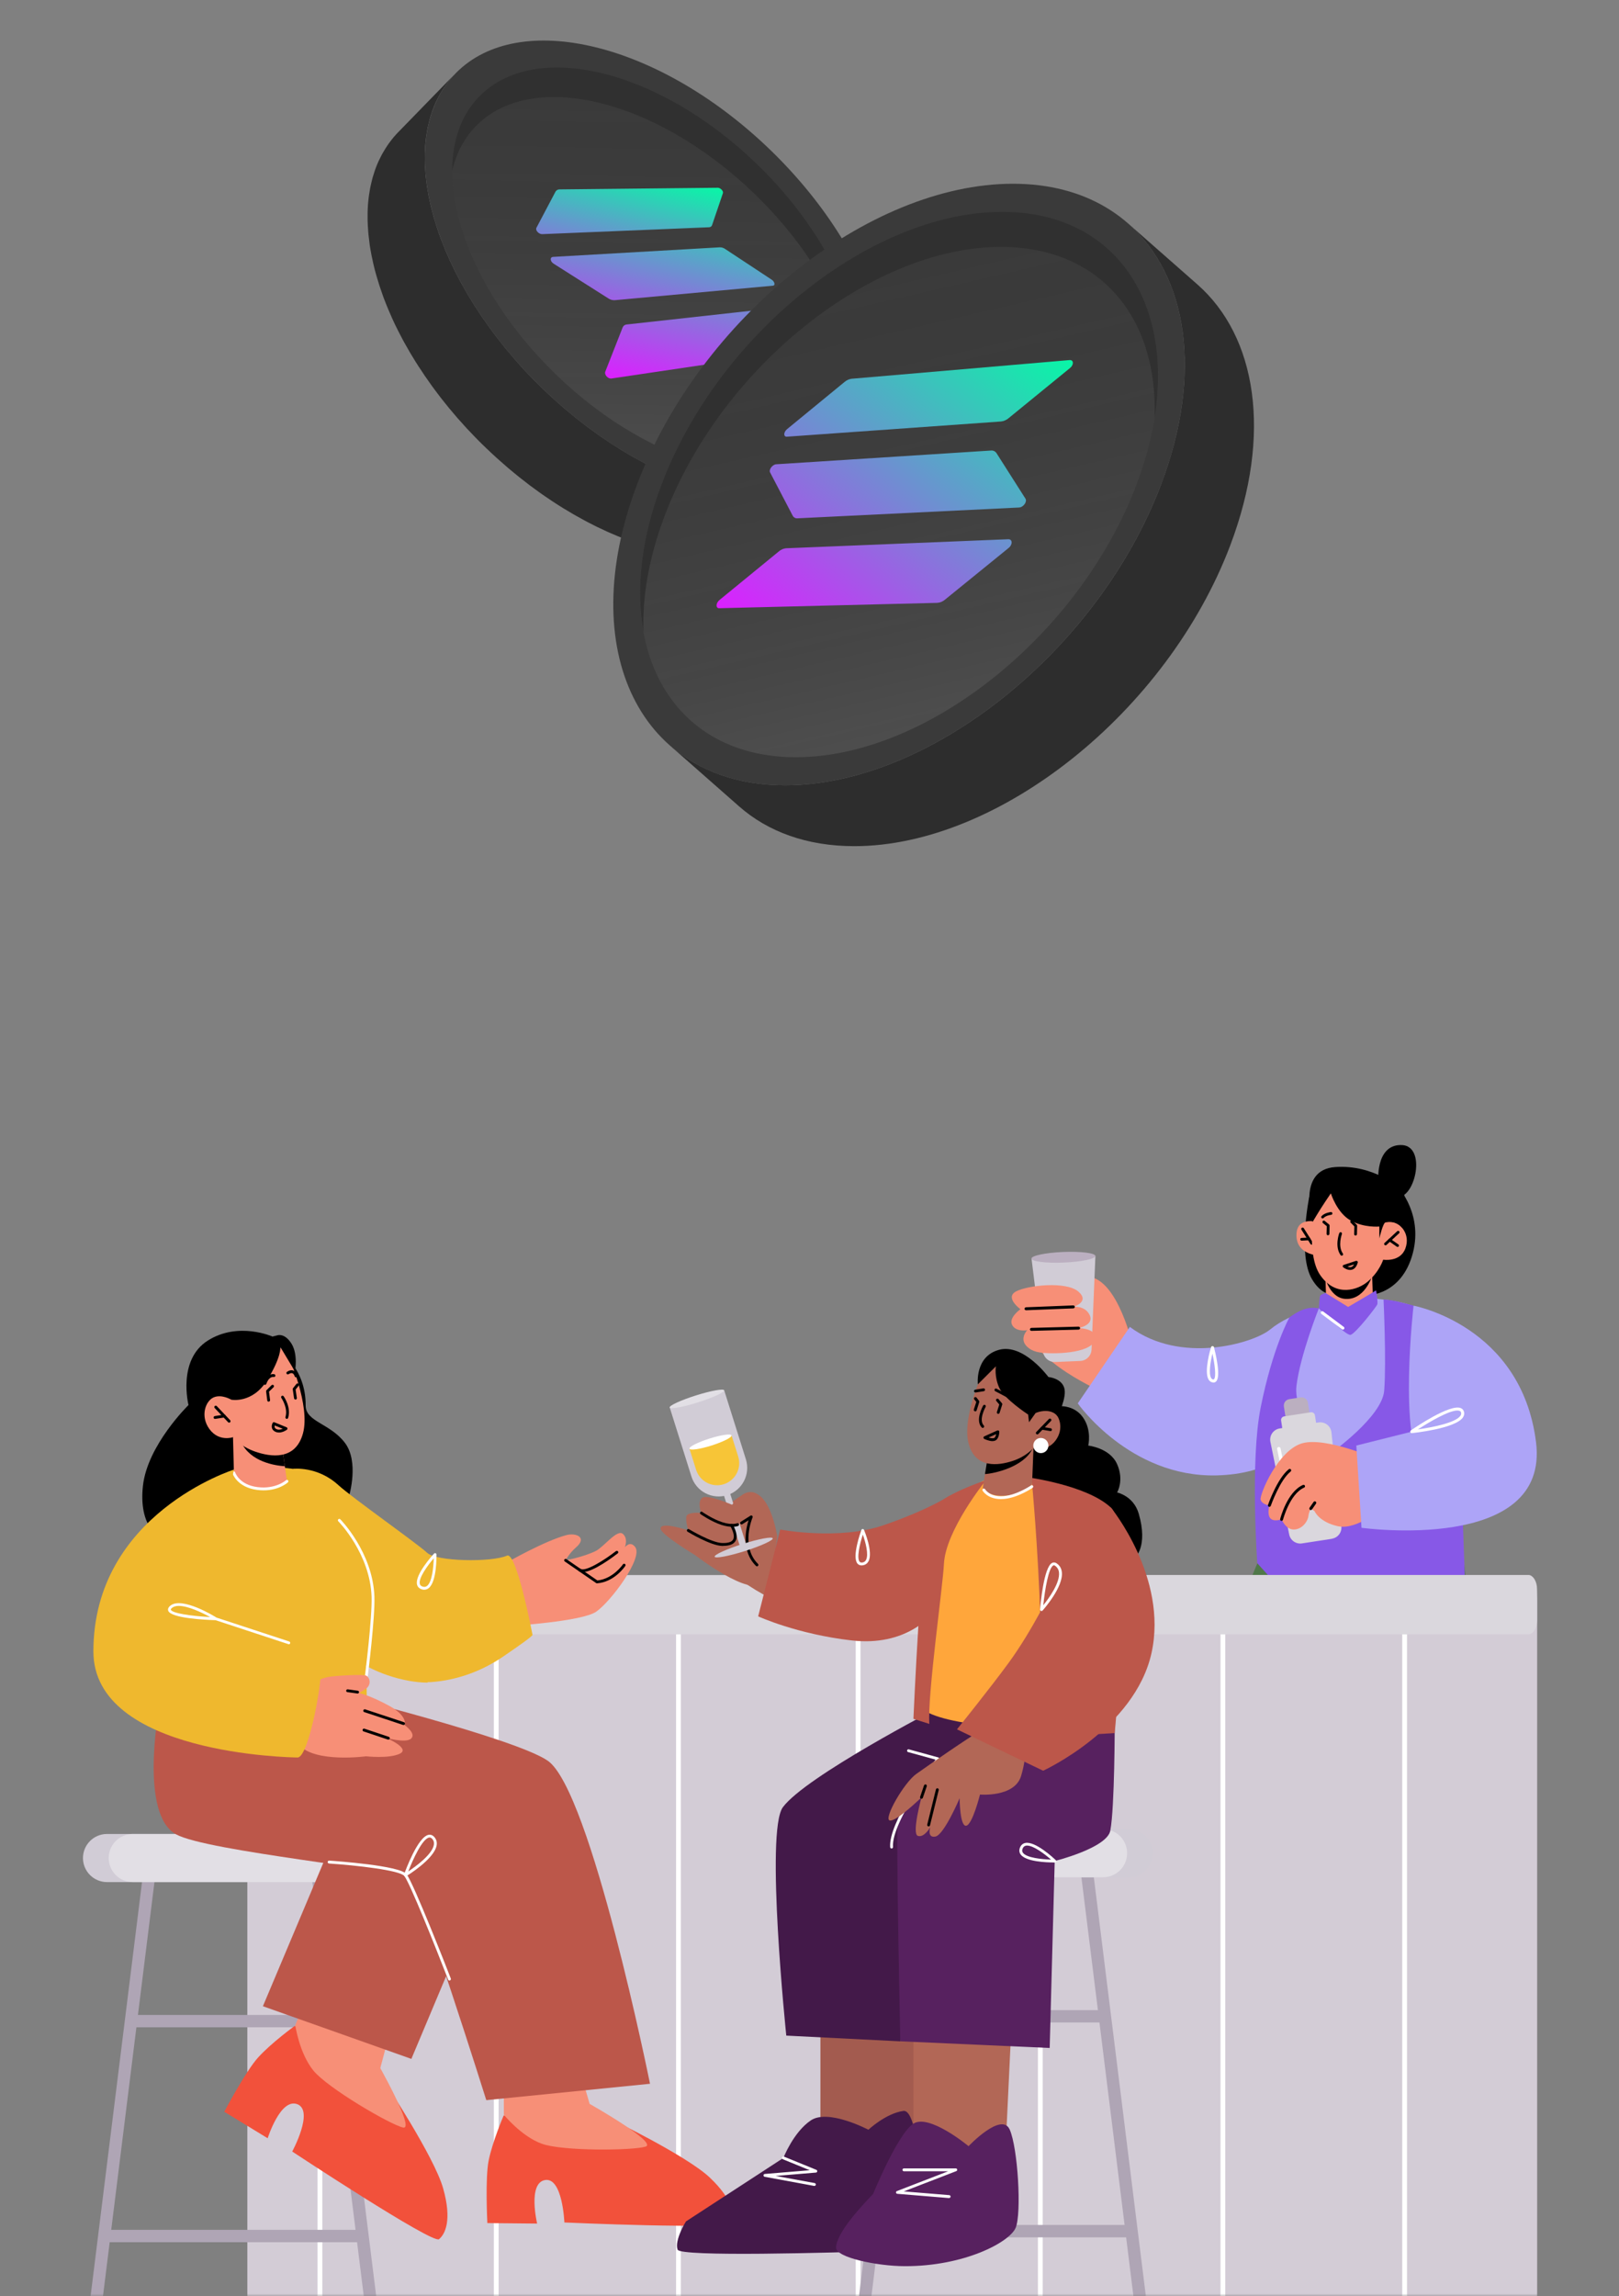 <svg fill="none" height="448" viewBox="0 0 316 448" width="316" xmlns="http://www.w3.org/2000/svg" xmlns:xlink="http://www.w3.org/1999/xlink"><rect x="0" y="0" width="316" height="448" fill="#808080" stroke="none"/><linearGradient id="a"><stop offset="0" stop-color="#fff" stop-opacity=".1"/><stop offset=".96" stop-color="#3a3a3a" stop-opacity="0"/></linearGradient><linearGradient id="b" gradientUnits="userSpaceOnUse" x1="127.461" x2="128.823" xlink:href="#a" y1="91.564" y2="13.519"/><linearGradient id="c"><stop offset="0" stop-color="#00ffa3"/><stop offset="1" stop-color="#dc1fff"/></linearGradient><linearGradient id="d" gradientUnits="userSpaceOnUse" x1="143.333" x2="133.689" xlink:href="#c" y1="37.311" y2="77.392"/><linearGradient id="e" gradientUnits="userSpaceOnUse" x1="125.162" x2="117.618" xlink:href="#c" y1="31.731" y2="63.086"/><linearGradient id="f" gradientUnits="userSpaceOnUse" x1="133.886" x2="125.021" xlink:href="#c" y1="34.13" y2="70.978"/><linearGradient id="g" gradientUnits="userSpaceOnUse" x1="186.376" x2="164.582" xlink:href="#a" y1="141.73" y2="47.334"/><linearGradient id="h" gradientUnits="userSpaceOnUse" x1="207.903" x2="154.703" xlink:href="#c" y1="61.269" y2="130.008"/><linearGradient id="i" gradientUnits="userSpaceOnUse" x1="197.384" x2="143.664" xlink:href="#c" y1="56.908" y2="126.318"/><linearGradient id="j" gradientUnits="userSpaceOnUse" x1="202.527" x2="149.593" xlink:href="#c" y1="59.533" y2="127.924"/><clipPath id="k"><path d="m28.5 0h259.5v173h-259.5z"/></clipPath><mask id="l" height="225" maskUnits="userSpaceOnUse" width="316" x="0" y="223"><path d="m0 223h316v225h-316z" fill="#fff"/></mask><g mask="url(#l)"><path d="m255.53 233.57s-2.268 11.201.522 15.96c2.791 4.76 6.29 2.581 6.29 2.581l-4.423-19.86-2.389 1.32zm17.358-1.936s5.17 5.49 2.679 13.53c-2.492 8.042-9.426 7.621-9.426 7.621l-.532-18.159z" fill="#000"/><path d="m204.882 252.084s1.502-3.404 7.447-3.002c5.935.402 8.857 13.83 8.857 13.83l-6.561 8.415s-16.332-7.312-13.299-13.94c3.033-6.63 3.565-5.313 3.565-5.313z" fill="#f78f77"/><path d="m247.578 300.2s-9.948 19.974-18.058 55.983c-7.401 32.848-8.988 60.011-8.988 60.011h31.992s3.556-26.78 4.508-37.383c.952-10.594 4.106-24.779 4.106-24.779s4.396 61.124 5.441 62.162c1.046 1.038 31.675.225 31.349-1.178-.327-1.402-11.293-103.024-12.123-109.7-2.548-20.544-38.227-5.116-38.227-5.116z" fill="#507849"/><path d="m261.138 354.332c-.073-.001-.144-.029-.197-.08-.054-.05-.087-.118-.092-.192-.009-.131-1.008-13.296-1.297-19.14-.243-4.993-.29-7.771-.299-8.481l-10.2-4.713c-.036-.016-.068-.038-.094-.067-.027-.028-.048-.062-.061-.099s-.019-.076-.017-.115c.003-.039.014-.077.032-.112.015-.036.038-.068.067-.094.028-.027.062-.048.099-.061.036-.013.075-.018.114-.016.039.003.077.013.112.031l10.368 4.788c.051.024.094.063.124.111s.045.104.044.16c0 .028.009 2.814.299 8.649.289 5.835 1.288 18.991 1.297 19.122.009.159-.112.309-.271.318h-.018z" fill="#f7b369"/><path d="m258.74 252.28-1.325 3.002-9.501 22.703-1.782 25.377s4.694 5.237 19.412 5.93c14.717.691 19.719-5.369 19.719-5.369s-3.182-41.965-6.803-47.36c-1.605-2.394-8.418-3.01-8.418-3.01l-11.293-1.263z" fill="#ada4f7"/><path d="m220.532 258.881-10.172 14.924s10.144 14.465 27.101 14.054c20.486-.505 22.305-18.43 22.305-18.43l-1.698-14.223s-5.628.496-10.201 4.218c-3.247 2.636-17.386 6.872-27.335-.533z" fill="#ada4f7"/><path d="m236.827 269.737c-.201-.01-.396-.073-.565-.183s-.305-.263-.396-.443c-.877-1.57.364-5.807.513-6.284.037-.12.159-.196.289-.205.131 0 .243.093.28.224.243.935 1.419 5.676.42 6.676-.068.072-.151.13-.242.169-.092.038-.19.058-.29.056zm-.187-5.62c-.373 1.553-.756 3.825-.261 4.713.093.17.205.262.355.3.13.037.177 0 .214-.038.467-.467.15-2.908-.298-4.984zm10.191 23.171c-.186-.01-.307-.15-.289-.318l.448-6.283c.009-.16.131-.28.317-.27.159.008.28.15.271.317l-.448 6.283c-.003.074-.036.143-.09.194-.053.051-.125.078-.199.077z" fill="#fff"/><path d="m245.404 305.044s-1.419-20 .644-30.37c2.342-11.763 5.618-17.626 5.618-17.626s1.68-1.318 3.21-1.71c1.428-.366 2.539-.067 2.539-.067s-3.64 9.1-4.368 15.111c-.737 6.012 6.794 13.072 6.794 13.072s9.939-7.04 10.331-12.137c.439-5.704-.13-17.794-.13-17.794s1.166.056 2.781.43c1.614.374 3.08.776 3.08.776s-2.987 25.733 1.894 32.25 7.475 3.16 7.475 3.16l.7 19.188-33.802 3.18-6.738-7.48z" fill="#8758e7"/><path d="m285.469 322.157c-.061 0-.12-.019-.168-.056-5.516-3.993-7.775-10.96-7.793-11.034-.023-.075-.015-.157.022-.227.036-.07.099-.123.174-.147.075-.022.157-.014.226.022.07.037.123.099.147.174.019.066 2.221 6.854 7.578 10.735.041.03.073.07.094.116s.03.096.026.147c-.004.05-.021.099-.049.141s-.066.076-.111.099c-.043.021-.09.032-.137.03z" fill="#ffa63b"/><path d="m251.638 272.984 2.222-.343c.245-.037.495-.001.719.104.224.104.412.273.541.484.085.14.142.297.167.459l.389 2.532-4.694.725-.39-2.532c-.025-.162-.018-.328.021-.488s.109-.31.206-.443.219-.245.36-.331c.14-.085.296-.142.459-.167z" fill="#bbafc0"/><path d="m259.962 300.23-5.842.897c-.559.085-1.13-.049-1.593-.372-.464-.324-.786-.814-.899-1.368l-3.667-18.074c-.06-.292-.059-.593.001-.885s.179-.568.349-.813.388-.453.641-.611c.252-.158.535-.263.829-.309l7.578-1.169c.294-.045.594-.029.882.045.288.075.558.207.794.389.235.181.431.409.576.669s.236.546.267.842l1.932 18.336c.06.561-.099 1.124-.443 1.572-.344.447-.847.745-1.405.831z" fill="#dad7dd"/><path d="m250.632 276.346 5.212-.805c.186-.028.375.019.527.13s.253.278.282.464l.503 3.272-6.604 1.02-.503-3.272c-.029-.186.017-.376.129-.528.111-.151.278-.253.464-.282z" fill="#dad7dd"/><path d="m251.47 292.113c-.078-.001-.154-.028-.214-.077-.061-.049-.104-.117-.122-.193l-1.857-9.118c-.017-.088 0-.179.049-.254s.125-.128.212-.148c.088-.018.179 0 .254.049s.128.126.147.213l1.857 9.117c.018.088.001.18-.048.255-.048.075-.125.128-.213.147h-.065z" fill="#fff"/><path d="m269.062 284.791s-10.145-4.507-14.867-3.207-8.409 10.052-8.138 11.024c.28.973 1.698 1.094 1.698 1.094s-.466 1.683.159 2.487c.625.805 2.221.244 2.221.244s.859 2.103 2.52 1.982c1.671-.122 2.66-1.767 2.735-2.674.046-.599.438-1.412.438-1.412l.737.486s.859 2.141 4.592 2.964 8.987-3.75 8.987-3.75l-1.101-9.247z" fill="#f78f77"/><path d="m247.765 293.993s-.065 0-.093-.02c-.036-.011-.069-.03-.097-.055-.029-.024-.052-.055-.068-.089-.017-.034-.027-.071-.029-.108-.003-.038.003-.076.016-.112.075-.215 1.829-5.199 4.06-6.956.044-.036.098-.057.154-.062.057-.005.113.007.163.035.049.028.089.07.115.12.025.051.035.108.027.164-.009.075-.046.143-.104.191-2.1 1.655-3.855 6.64-3.873 6.686-.018.058-.054.108-.103.144-.049.035-.108.053-.168.052zm2.38 2.73h-.075c-.073-.019-.135-.066-.174-.131-.038-.064-.049-.142-.031-.215.056-.215 1.381-5.32 4.451-6.657.14-.066.318 0 .374.15.016.034.025.071.026.109s-.006.075-.02.11-.035.067-.062.093c-.027.027-.059.048-.094.061-2.799 1.216-4.106 6.218-4.125 6.265-.016.062-.053.116-.103.155-.051.039-.113.06-.177.06z" fill="#000"/><path d="m210.836 265.53-4.881.205c-.577.024-1.142-.17-1.582-.545-.44-.374-.721-.901-.789-1.475l-2.249-18.158 12.468-.514-.756 18.28c-.024.577-.263 1.124-.671 1.532-.408.409-.954.65-1.531.675z" fill="#d1ccd6"/><path d="m213.794 245.043c.028.57-2.753 1.15-6.187 1.29-3.435.14-6.253-.206-6.281-.776s2.753-1.15 6.187-1.29c3.435-.14 6.253.205 6.281.776z" fill="#bbafc0"/><path d="m200.831 263.052c.607.448 1.335.701 2.081.813 2.52.393 9.781.243 10.733-2.28.914-2.423-3.127-2.47-3.127-2.47s3.257-.617 2.082-2.702c-.98-1.74-3.108-1.44-3.108-1.44s3.332-.963.97-2.992c-2.361-2.03-9.827-1.235-12.132-.028s.84 3.478.84 3.478-2.315 1.627-1.643 3.03c.719 1.477 2.959 1.075 2.959 1.075s-1.848 1.898.336 3.506z" fill="#f78f77"/><path d="m201.316 259.657c-.075 0-.147-.029-.201-.081s-.086-.124-.088-.199c0-.16.121-.29.28-.3l9.202-.243c.159 0 .289.122.299.281 0 .077-.029.15-.081.205-.052.056-.123.09-.199.095l-9.202.242zm-1.054-4.02c-.074-.001-.146-.031-.199-.083-.054-.052-.086-.122-.09-.197 0-.16.121-.29.28-.3l9.23-.365c.177 0 .289.122.298.28 0 .16-.121.29-.28.3l-9.23.365z" fill="#000"/><path d="m275.884 254.74s21.054 3.861 23.919 26.61c2.753 21.825-34.064 16.73-34.064 16.73l-1.008-16.047 13.757-3.45-2.595-23.844z" fill="#ada4f7"/><path d="m255.847 294.628c-.053-.001-.105-.016-.15-.044s-.082-.067-.106-.114-.036-.099-.034-.152.018-.104.047-.148l.784-1.131c.044-.062.111-.104.185-.118.075-.014.152.001.216.043.062.044.104.111.118.186s-.001.152-.043.216l-.784 1.131c-.026.038-.061.069-.101.09-.041.022-.086.033-.132.032z" fill="#000"/><path d="m275.548 279.62c-.061-.001-.12-.02-.17-.055s-.088-.084-.11-.141c-.023-.062-.025-.13-.005-.193s.062-.117.117-.153c.775-.533 7.615-5.199 9.725-4.357.345.14.569.402.653.776.084.383 0 .748-.252 1.094-1.54 2.141-9.585 2.983-9.93 3.02h-.028zm8.903-4.422c-1.67 0-5.459 2.225-7.708 3.684 2.725-.374 7.307-1.272 8.287-2.628.149-.205.196-.411.149-.626-.011-.08-.044-.155-.095-.218s-.118-.11-.194-.137c-.138-.048-.283-.07-.429-.066z" fill="#fff"/><path d="m258.385 238.73s-5.077-1.954-5.329 1.936c-.289 4.516 5.077 4.358 5.077 4.358z" fill="#f78f77"/><path d="m256.024 242.846c-.046-.001-.091-.012-.131-.033s-.075-.052-.102-.089l-1.773-2.805c-.036-.061-.047-.134-.032-.203.016-.07.057-.131.116-.171.045-.03.098-.046.151-.044.054.001.107.018.15.05.029.021.054.047.072.078l1.773 2.805c.036.062.047.135.031.204-.015.069-.056.13-.115.17-.045.027-.097.04-.149.038z" fill="#000"/><path d="m254.055 242.06c-.068-.001-.134-.027-.184-.073-.05-.047-.081-.111-.087-.179 0-.15.103-.28.252-.28l1.428-.076c.168 0 .28.103.28.253s-.102.28-.252.28l-1.428.075h-.018z" fill="#000"/><path d="m267.792 248.118.234 6.677s-1.988 1.168-4.517 1.3c-3.416.186-4.648-1.805-4.648-1.805l-.196-6.172h9.137z" fill="#f78f77"/><path d="m267.793 248.998s-1.484 4.843-5.395 4.404c-3.145-.356-4.013-4.975-4.013-4.975z" fill="#000"/><path d="m256.631 234.925s-1.848 9.716 1.064 13.877c3.117 4.47 7.475 2.74 9.202 1.3 2.333-1.936 3.079-4.33 3.079-4.33s3.323.543 4.331-2.197c1.054-2.87-1.083-5.087-2.744-5.162-1.652-.074-1.839.234-1.839.234l.374-3.039s-10.444-10.81-13.477-.682z" fill="#f78f77"/><g fill="#000"><path d="m270.424 242.967c-.036.001-.073-.006-.107-.02-.034-.015-.064-.036-.089-.064-.024-.026-.042-.057-.054-.09-.012-.034-.018-.07-.016-.105.002-.036.011-.071.026-.103s.037-.061.063-.085l2.464-2.282c.027-.024.057-.042.091-.054.033-.012.069-.018.104-.016.036.002.071.011.103.026.032.016.061.038.084.064.037.04.06.089.068.142s0 .107-.023.155c-.015.032-.036.061-.063.085l-2.464 2.282c-.051.046-.117.073-.187.075z"/><path d="m272.795 243.285c-.056-.001-.111-.017-.159-.047l-1.54-1.075c-.058-.041-.098-.103-.111-.173-.009-.052-.002-.105.02-.154.021-.048.057-.089.101-.118.045-.028.097-.043.15-.042s.105.018.148.047l1.54 1.076c.058.042.098.104.11.174s-.004.142-.045.2c-.026.035-.06.064-.099.083-.038.019-.081.03-.125.029zm-10.91 1.711c-.043.001-.086-.01-.125-.029-.039-.02-.073-.048-.099-.084-1.204-1.7-.299-4.198-.252-4.3.026-.066.076-.12.14-.15.065-.029.138-.033.205-.01.14.056.215.206.159.346 0 .02-.849 2.338.187 3.796.02.029.035.062.043.096.007.035.008.07.002.105s-.019.068-.038.098-.044.055-.073.075c-.045.034-.101.051-.158.047zm-3.733-7.266c-.069-.002-.135-.028-.187-.074-.052-.049-.083-.116-.087-.188-.003-.071.022-.141.069-.196.625-.673 1.773-.785 1.82-.794.149-.01.28.093.289.243.006.054-.004.108-.029.156s-.064.087-.112.112c-.031.017-.066.028-.102.031-.009 0-.989.103-1.474.617-.025.027-.056.048-.089.062-.034.015-.07.022-.107.022l.009.01zm7.998-.206c-.036 0-.073-.007-.106-.021-.034-.015-.065-.036-.09-.063-.485-.514-1.465-.608-1.474-.608-.035-.001-.07-.01-.102-.025-.032-.016-.06-.038-.083-.066-.023-.027-.04-.059-.05-.093s-.013-.07-.008-.106c.009-.149.14-.27.289-.242.047 0 1.195.112 1.829.776.049.053.075.122.073.194-.002.071-.031.139-.082.189-.051.047-.118.073-.187.075zm-2.641 10.25c-.691 0-1.297-.496-1.335-.515-.028-.023-.05-.052-.067-.085-.016-.032-.026-.068-.029-.104s.002-.073.014-.107c.011-.035.029-.067.053-.095.033-.036.076-.063.123-.077l2.398-.785c.047-.012.097-.013.144-.002.047.012.091.035.127.067.036.035.062.078.076.126.013.048.012.099-.002.146-.223.757-.587 1.215-1.101 1.374-.13.038-.261.056-.392.056zm-.504-.655c.224.093.495.16.747.075.214-.066.392-.234.541-.496l-1.279.42z"/><path d="m256.192 238.422s1.363-2.319 2.464-3.955l1.101-1.637s1.176 3.778 3.826 5.274c2.651 1.496 5.637 1.197 5.637 1.197v2.32s.71-3.059 1.214-3.133c.494-.075 1.25-.206 2.118.205.877.402 1.083.832 1.083.832s.905-5.554.345-6.695c-.56-1.14-5.898-5.647-13.355-5.133-7.597.524-4.424 10.725-4.424 10.725z"/><path d="m259.197 241.012c-.036 0-.072-.008-.105-.022s-.063-.035-.088-.061-.045-.057-.058-.091-.02-.07-.019-.106l.037-1.496-.747-.608c-.054-.047-.088-.112-.096-.184-.006-.071.015-.142.059-.199.046-.055.112-.09.184-.097s.143.014.199.059l.849.692c.032.026.058.059.075.096.019.038.028.079.028.12l-.038 1.626c0 .15-.121.262-.27.262l-.01.01zm5.385.056c-.036 0-.072-.007-.105-.021-.034-.015-.064-.036-.089-.062s-.044-.057-.057-.091c-.013-.033-.02-.07-.019-.106l.037-1.506-.719-.73c-.049-.052-.076-.12-.076-.191s.027-.14.076-.192c.052-.05.12-.077.192-.077.071 0 .14.027.191.077l.802.805c.048.054.075.124.075.196l-.037 1.627c0 .15-.122.262-.271.262zm4.442-10.472s-.625-7.107 4.331-7.2c4.955-.094 3.098 9.313 0 10.07-3.099.758-4.331-2.87-4.331-2.87z"/></g><path d="m258.74 252.28s-.943.27-1.073.532c-.131.262-.252 2.47-.252 2.47s5.226 5.291 6.159 5.16c.934-.13 5.124-5.563 5.255-5.947.13-.383-.168-2.833-.29-2.71-.121.12-5.403 3.206-5.403 3.206z" fill="#8758e7"/><path d="m262.109 259.414c-.063 0-.125-.02-.177-.056l-4.023-3.01c-.032-.023-.058-.052-.078-.085s-.032-.07-.037-.109c-.006-.039-.004-.078.006-.116.01-.037.028-.073.053-.103.023-.031.052-.057.085-.077.034-.02.071-.033.109-.038s.077-.003.115.008c.037.01.072.028.102.052l4.022 3.01c.131.094.159.28.056.412-.027.037-.062.066-.103.087-.04.021-.085.033-.13.034z" fill="#fff"/><path d="m197.284 307.304h101.128c.876 0 1.588 1.667 1.588 3.717v137.236c0 2.049-.712 3.717-1.588 3.717h-101.128z" fill="#c4bcc9"/><path d="m297.425 451.974h-246.6c-1.405 0-2.55-2.074-2.55-4.631v-125.45c0-17.715 7.912-14.33 17.67-14.33h231.48c1.424 0 2.575 2.092 2.575 4.677v135.056c0 2.586-1.151 4.678-2.575 4.678z" fill="#d3ccd6"/><path d="m238.684 452.035c-.061.001-.122-.011-.179-.035-.086-.035-.159-.095-.21-.172s-.078-.168-.077-.26v-142.81c0-.263.205-.468.466-.468s.467.205.467.467v142.811c.001.062-.01.123-.034.18-.023.057-.057.109-.101.152-.089.087-.208.135-.332.135zm35.473 0c-.061.001-.122-.011-.179-.035-.086-.035-.159-.095-.21-.172s-.078-.168-.077-.26v-142.81c0-.263.205-.468.466-.468.262 0 .467.205.467.467v142.811c.001.062-.01.123-.034.18-.023.057-.057.109-.101.152-.089.087-.208.135-.332.135zm-106.671.608c-.062.001-.123-.011-.18-.034s-.109-.057-.152-.101c-.044-.043-.078-.095-.101-.152-.024-.057-.035-.118-.034-.18v-143.419c0-.262.205-.467.467-.467.261 0 .466.205.466.467v143.419c.001.061-.01.123-.034.18-.023.057-.057.108-.1.152-.044.043-.096.078-.153.101-.056.023-.118.035-.179.034zm35.566 0c-.061.001-.122-.011-.179-.035-.086-.035-.159-.095-.21-.172s-.078-.168-.077-.26v-143.419c0-.262.205-.467.466-.467.262 0 .467.205.467.467v143.419c.001.062-.01.123-.034.18-.023.057-.057.109-.101.152-.089.087-.208.135-.332.135zm-106.196 0c-.061 0-.122-.011-.179-.035-.057-.023-.108-.057-.151-.101-.044-.043-.078-.095-.102-.152s-.035-.118-.034-.179v-143.419c0-.262.205-.467.466-.467s.467.205.467.467v143.419c0.0.061-.012.122-.035.179s-.058.108-.101.152c-.043.043-.095.078-.152.101s-.118.035-.179.035zm-34.409-.309c-.061.001-.122-.011-.179-.035-.057-.023-.108-.057-.151-.101-.044-.043-.078-.095-.102-.152-.023-.057-.035-.118-.035-.179v-143.419c0-.262.205-.468.466-.468.262 0 .467.206.467.468v143.419c0.0.061-.011.122-.035.179-.023.057-.058.109-.101.152-.043.044-.095.078-.152.101-.057.024-.118.035-.179.035zm69.976.309c-.061.001-.122-.011-.179-.035-.086-.035-.159-.095-.21-.172s-.078-.168-.077-.26v-143.419c0-.262.205-.467.466-.467s.467.205.467.467v143.419c.001.062-.011.123-.034.18s-.057.109-.101.152c-.043.044-.095.078-.152.101s-.118.035-.18.034z" fill="#fff"/><path d="m298.279 307.304h-258.41c-.951 0-1.722 1.216-1.722 2.716v6.14c0 1.501.77 2.717 1.721 2.717h258.412c.951 0 1.721-1.216 1.721-2.716v-6.14c0-1.5-.77-2.717-1.721-2.717z" fill="#dad7dd"/><path d="m16.204 470.848c-.046 0-.102 0-.149-.009-.157-.019-.309-.069-.447-.147-.138-.078-.259-.183-.356-.308-.097-.125-.169-.268-.21-.421-.042-.153-.052-.313-.032-.47l13.075-105.222c.023-.197.094-.386.208-.549.114-.163.267-.295.444-.384s.375-.133.573-.127c.199.006.393.061.565.161.208.118.376.294.482.508.107.213.147.454.117.69l-13.084 105.222c-.037.291-.179.559-.399.753s-.503.302-.796.303zm58.702 0c-.597 0-1.11-.448-1.194-1.056l-13.075-105.222c-.02-.157-.009-.316.032-.469s.113-.296.21-.421c.097-.125.218-.23.356-.308.138-.078.29-.129.447-.148.157-.02.317-.009.469.033s.296.113.421.211c.125.097.229.218.307.356.078.138.128.29.147.447l13.075 105.222c.04.317-.047.637-.243.89-.097.125-.218.23-.355.308-.138.079-.289.129-.447.148-.047 0-.103.009-.15.009z" fill="#afa5b5"/><path d="m65.275 367.207h-44.395c-1.243-.002-2.435-.497-3.314-1.377s-1.372-2.073-1.371-3.317c0-2.59 2.1-4.694 4.685-4.694h44.395c1.244.002 2.435.498 3.314 1.378s1.372 2.073 1.371 3.316c0 2.59-2.1 4.694-4.685 4.694z" fill="#d1ccd6"/><path d="m70.287 367.207h-44.387c-1.243-.002-2.435-.497-3.314-1.377s-1.372-2.073-1.371-3.317c0-2.59 2.1-4.694 4.685-4.694h44.386c1.244.002 2.435.498 3.314 1.378s1.372 2.073 1.371 3.316c.001 1.244-.492 2.436-1.371 3.317-.878.88-2.07 1.375-3.313 1.377z" fill="#e2dfe5"/><path d="m65.294 395.539h-39.486c-.312-.011-.607-.144-.823-.369-.216-.225-.336-.525-.335-.837-.001-.311.119-.611.336-.836s.511-.358.823-.37h39.486c.662 0 1.204.542 1.204 1.206s-.542 1.206-1.204 1.206zm4.666 41.928h-48.744c-.32-.001-.626-.128-.851-.354-.226-.227-.352-.533-.353-.853 0-.663.541-1.206 1.204-1.206h48.744c.663 0 1.204.543 1.204 1.206 0 .664-.541 1.207-1.204 1.207z" fill="#afa5b5"/><path d="m57.622 395.128 3.136-7.565 15.903 6.78-3.248 12.221z" fill="#f78f77"/><path d="m118.396 413.043s15.53 7.453 20.131 11.801c4.591 4.348 4.825 7.303 4.293 8.761-.532 1.459-32.664.01-32.664.01s-.346-8.846-3.771-8.276c-3.425.571-1.549 8.491-1.549 8.491l-9.715-.094s-.448-8.789.261-12.24c.765-3.721 2.921-8.752 2.921-8.752l20.103.299z" fill="#f2513b"/><path d="m115.083 410.472s13.364 7.555 10.929 8.341c-2.436.785-16.211.916-20.252-.552s-7.42-5.667-7.42-5.667v-4.348l15.166-3.225z" fill="#f78f77"/><path d="m74.99 406.04s9.734 14.68 11.498 20.898.42 8.939-.803 9.94c-1.222 1-28.65-17.102-28.65-17.102s4.311-7.939 1.007-9.229c-3.303-1.291-5.795 6.639-5.795 6.639l-8.474-5.171s4.2-7.948 6.617-10.604c2.613-2.87 7.13-6.143 7.13-6.143l17.48 10.791z" fill="#f2513b"/><path d="m73.422 402.047s7.784 13.633 5.236 13.044-14.699-7.696-17.48-11.099c-2.772-3.404-3.546-8.855-3.546-8.855l10.312.991 5.478 5.928z" fill="#f78f77"/><path d="m68.439 350.797-17.125 40.628 28.977 10.276 10.332-24.573-8.559-26.331z" fill="#bc574a"/><path d="m30.987 333.751s-3.77 20.235 3.379 24.143c6.122 3.348 43.602 6.92 45.543 8.631 1.95 1.711 15.007 43.227 15.007 43.227l31.954-3.198s-11.544-57.197-19.953-63.022c-6.318-4.376-41.96-13.222-41.96-13.222z" fill="#bc574a"/><path d="m53.19 260.77s-6.692-2.992-12.646.795c-5.964 3.787-3.752 12.567-3.752 12.567s-8.017 7.807-8.894 15.765c-.877 7.957 3.23 10.042 3.23 10.042l13.429-6.068 5.282-24.938zm14.969 31.006s1.95-6.592-.83-10.258c-2.931-3.86-7.69-4.104-7.672-7.302.056-7.415-5.31-10.838-5.31-10.838l-.224 29.202 14.027-.804z" fill="#000"/><path d="m71.537 336.725s-33.476 5.292-33.905 1.991c-.99-7.536 5.544-48.08 5.544-48.08l3.35-5.31 10.723 1.261s5.142.552 10.163 14.353c5.03 13.802 4.125 35.785 4.125 35.785z" fill="#efb82e"/><path d="m45.48 280.416.197 7.723s1.446 2.188 5.963 2.44c3.37.188 4.386-1.561 4.386-1.561l-.98-6.732-8.184-1.59-1.372-.271z" fill="#f78f77"/><path d="m46.853 280.677c.028.206.112.458.242.74 1.82 3.814 6.561 4.524 8.502 4.655l-.56-3.806z" fill="#000"/><path d="m56.316 264.622s4.284 9.575 2.828 14.998-6.384 4.62-9.333 3.6-4.33-2.814-4.33-2.814-2.735.963-4.6-1.58c-1.858-2.544-.757-5.49.801-6.18 1.56-.693 3.435.43 3.435.43l-1.493-2.778s6.01-14.27 12.683-5.676z" fill="#f78f77"/><path d="m45.117 273.085s4.125.832 7-3.768c2.864-4.6 2.603-6.499 2.603-6.499l2.856 4.75s.634-3.29-.672-5.395c-1.307-2.104-2.679-1.665-2.679-1.665l-9.099 2.282-2.398 7.312 2.398 2.983zm10.873 3.74s-.057 0-.085-.01c-.07-.022-.129-.07-.164-.135-.035-.064-.043-.14-.023-.211.542-1.786-.793-3.703-.802-3.73-.041-.06-.057-.133-.045-.205.012-.072.052-.136.11-.179.06-.04.133-.056.205-.044.071.012.135.052.178.11.065.084 1.502 2.16.877 4.207-.017.057-.051.106-.098.142-.047.035-.104.055-.163.055z" fill="#000"/><path d="m51.715 270.195s-.065 0-.093-.019c-.067-.027-.122-.079-.153-.145-.031-.065-.036-.141-.015-.21.737-2.048 2.034-1.711 2.09-1.702.052.015.099.044.134.085s.058.091.066.145-.001.108-.024.157c-.023.049-.06.09-.106.118-.031.018-.066.03-.102.035-.036.005-.072.002-.107-.007-.047 0-.877-.177-1.419 1.347-.019.054-.054.101-.101.134-.046.034-.102.052-.159.053zm6.057-1.478c-.062-.002-.122-.023-.171-.062-.049-.039-.083-.093-.099-.153-.029-.121-.169-.477-.43-.57-.196-.075-.448-.019-.747.177-.03.02-.065.034-.1.04-.036.007-.073.006-.108-.002s-.069-.022-.099-.043-.055-.048-.074-.079c-.02-.03-.034-.065-.04-.101-.007-.036-.006-.072.002-.108.008-.036.023-.07.044-.099.021-.03.048-.056.079-.075.466-.3.886-.374 1.25-.224.579.233.747.925.756.953.017.072.005.148-.033.211s-.1.108-.172.126h-.066zm-13.047 8.847c-.038 0-.076-.007-.111-.021-.035-.015-.068-.036-.095-.063l-2.613-2.759c-.05-.054-.077-.125-.075-.199.002-.073.033-.143.086-.194.053-.05.125-.077.198-.075.073.001.143.032.194.085l2.613 2.758c.05.054.077.125.076.199-.002.073-.033.143-.086.194-.051.046-.117.072-.186.075z" fill="#000"/><path d="m41.962 276.834c-.051.001-.101-.014-.144-.04-.043-.027-.078-.066-.101-.112-.022-.045-.032-.097-.026-.147.005-.051.025-.099.056-.14.043-.059.107-.099.179-.113l1.801-.28c.15-.028.29.084.318.234.009.073-.011.147-.054.206-.043.059-.108.099-.18.112l-1.801.28z" fill="#000"/><path d="m51.444 290.775c-.392 0-.812-.028-1.26-.084-3.882-.505-4.769-3.132-4.806-3.244-.022-.069-.016-.144.017-.209.033-.065.091-.114.16-.137.052-.018.108-.019.16-.005.053.015.1.045.135.087.023.028.04.06.051.095.028.094.83 2.413 4.349 2.862 3.555.458 5.553-1.319 5.571-1.337.055-.049.126-.075.2-.071.073.003.142.035.192.089.049.055.075.127.072.2-.003.074-.036.143-.09.193-.075.075-1.727 1.561-4.76 1.561z" fill="#fff"/><path d="m57.67 273.057c-.066-.001-.129-.025-.178-.067-.05-.043-.083-.102-.094-.167l-.26-1.767c-.011-.076.009-.153.055-.215l.672-.833c.023-.029.051-.053.083-.071.032-.018.068-.029.105-.032.037-.003.074.001.109.012s.068.03.095.054c.121.094.14.271.037.393l-.597.74.243 1.644c.009.073-.011.146-.054.205s-.107.1-.179.113h-.038zm-5.236.42c-.067 0-.132-.025-.182-.069-.05-.045-.082-.107-.089-.174l-.224-1.767c-.005-.042 0-.086.015-.126.015-.041.038-.078.069-.108l.98-.972c.112-.112.28-.103.392 0 .112.112.102.28 0 .393l-.887.87.206 1.626c.005.037.003.074-.007.109-.01.036-.026.069-.049.098s-.051.053-.083.071-.068.029-.104.032h-.037z" fill="#000"/><path d="m87.739 386.422c-.056.001-.112-.016-.158-.048-.047-.031-.083-.076-.104-.129-2.51-6.462-7.53-19.001-8.576-20.244-.933-1.113-9.295-2.057-14.68-2.422-.037-.002-.073-.011-.106-.028-.033-.016-.063-.039-.087-.066-.024-.028-.043-.061-.055-.096s-.017-.072-.014-.109c.01-.15.14-.281.3-.262 1.4.093 13.69.963 15.071 2.618 1.353 1.618 8.371 19.627 8.66 20.394.026.068.024.144-.006.21-.03.067-.084.119-.152.145-.037.009-.065.019-.103.019z" fill="#fff"/><path d="m79.125 366.103c-.066.002-.129-.021-.178-.065-.044-.036-.076-.085-.091-.141-.015-.055-.013-.114.007-.168.27-.757 2.697-7.405 4.816-7.751.308-.047.756 0 1.166.523.355.449.476.973.374 1.562-.476 2.656-5.72 5.872-5.945 6.003-.042.026-.091.039-.14.037zm4.74-7.592h-.093c-1.344.224-3.2 4.32-4.087 6.62 1.446-.963 4.657-3.301 4.993-5.18.074-.43 0-.795-.262-1.113-.214-.271-.4-.327-.54-.327z" fill="#fff"/><path d="m54.43 279.49c-.223 0-.466-.038-.69-.15-.327-.15-.55-.383-.644-.673-.168-.505.093-.99.121-1.047.032-.06.085-.105.149-.128.064-.023.134-.02.197.006l2.37.972c.046.018.086.049.116.089.03.039.048.087.052.136.006.05-.002.1-.021.146s-.051.086-.091.116c-.037.028-.746.542-1.558.542zm-.811-1.375c-.033.123-.033.252 0 .374.047.14.159.262.355.346.41.187.877.066 1.213-.075z" fill="#000"/><path d="m98.462 306.531.504-1.702s7.307-4.189 11.619-5.33c1.81-.476 4.144.43 1.81 2.44-1.26 1.086-1.997 2.48-1.997 2.48s3.416-.609 5.87-1.806c1.568-.767 4.181-4.338 5.311-3.338 1.791 1.59-.962 5.05-.962 5.05s1.643-4.63 3.341-2.516c1.69 2.104-4.815 10.763-7.624 12.66-2.809 1.9-16.426 2.75-16.426 2.75l-1.438-10.689-.01.001z" fill="#f78f77"/><path d="m113.711 306.737c-.289 0-.532-.056-.728-.196-.031-.02-.057-.046-.078-.076-.02-.03-.035-.064-.042-.1s-.007-.073 0-.109.021-.07.041-.1c.021-.031.047-.057.078-.077.03-.02.065-.034.101-.041.036-.006.072-.006.108.002.036.007.07.022.1.043.962.664 4.769-1.767 6.944-3.46.059-.041.131-.058.202-.047.07.01.134.048.179.104.044.056.065.127.058.199-.007.071-.04.137-.094.184-.868.673-4.834 3.665-6.859 3.665z" fill="#000"/><path d="m116.52 308.915c-.056-.001-.111-.017-.158-.046l-6.122-4.217c-.031-.02-.057-.045-.077-.076-.021-.03-.035-.064-.041-.1-.007-.036-.007-.072 0-.108.008-.036.022-.07.043-.1.02-.03.046-.056.076-.076.03-.021.064-.035.1-.042s.072-.007.108.001c.035.007.069.022.099.042l6.047 4.161c3.043-.29 4.974-3.113 4.993-3.14.02-.03.046-.057.076-.077s.064-.035.1-.042.072-.007.108.001c.035.007.069.022.099.042.13.084.158.262.074.383-.084.131-2.127 3.142-5.506 3.394z" fill="#000"/><path d="m57.25 286.577 5.048 30.26s5.245 8.9 17.657 11.126c1.185.206 2.361.318 3.519.327v-.093c.28.018.756-.01 1.344-.066 4.76-.467 9.314-2.169 13.28-4.853 2.902-1.973 5.851-4.04 5.842-4.31 0 0-3.108-16.28-4.974-15.457-3.09 1.356-13.803 1.141-15.586-.542-1.96-1.833-14.53-10.66-17.377-13.25-4.069-3.712-8.763-3.142-8.763-3.142z" fill="#efb82e"/><path d="m82.83 310.169c-.168 0-.336-.028-.513-.084-.486-.16-.803-.468-.915-.907-.485-1.87 2.921-5.63 3.313-6.06.037-.041.085-.069.138-.083.053-.013.109-.01.161.009.102.037.177.14.177.252 0 .215.103 5.349-1.55 6.583-.251.187-.531.28-.83.28zm1.82-6.125c-1.157 1.356-3.005 3.843-2.707 4.993.066.253.243.421.55.515.318.102.598.065.84-.113 1.009-.757 1.28-3.693 1.326-5.395zm-13.14 23.161c-.187-.018-.3-.159-.271-.308.018-.112 1.428-11.342 1.288-15.372-.3-8.407-6.43-14.653-6.496-14.709-.026-.025-.048-.056-.062-.09-.014-.033-.022-.07-.022-.107 0-.036.007-.073.022-.106.014-.034.036-.065.062-.09.112-.113.28-.102.392 0 .065.066 6.346 6.462 6.654 15.083.14 4.077-1.232 14.998-1.288 15.466-.009.066-.041.127-.09.171-.05.045-.113.07-.18.072z" fill="#fff"/><path d="m58.808 329.253s3.415-1.665 5.058-2.029c.02 0 .028 0 .047-.01 1.232-.271 7.111-.607 7.596-.28.906.598.822 1.963-.093 2.553l-1.306.832s2.202.486 5.907 2.524c3.705 2.039 2.95 3.731 2.95 3.731s2.342 1.637 1.278 2.628-4.975-.187-4.975-.187 4.9 2.076 2.8 3.123c-2.1 1.038-6.626.523-6.626.523s-9.94 1.347-13.075-2.216c-3.136-3.562.42-11.174.42-11.174z" fill="#f78f77"/><path d="m69.802 330.422-1.998-.28c-.054-.005-.105-.028-.146-.064s-.07-.084-.082-.137c-.013-.052-.01-.107.009-.158s.051-.095.094-.128c.057-.043.129-.063.2-.056l1.96.272c.15.018.261.158.233.308-.008.066-.04.127-.09.172-.05.045-.114.07-.18.071zm8.958 6.134s-.055 0-.083-.01l-7.577-2.506c-.053-.016-.1-.049-.135-.093-.034-.044-.054-.097-.057-.153-.003-.037.002-.073.014-.108.012-.036.03-.068.054-.096.024-.028.054-.051.087-.067.067-.033.144-.039.215-.016l7.577 2.506c.07.025.129.076.163.142.029.059.036.127.02.191-.016.064-.054.12-.107.158-.047.033-.102.051-.159.052h-.01zm-2.967 2.861s-.056 0-.084-.018l-4.75-1.59c-.035-.011-.068-.029-.096-.053s-.051-.053-.067-.087c-.025-.049-.035-.105-.028-.161.007-.055.03-.107.067-.149.024-.028.053-.051.086-.068.067-.032.144-.038.215-.015l4.75 1.59c.062.021.116.063.15.12.034.056.048.122.038.187-.009.066-.042.125-.092.169-.05.043-.114.066-.18.066z" fill="#000"/><path d="m45.64 286.736s-27.43 8.64-27.41 35.486c.018 20.066 38.655 20.664 39.85 20.674 2.286.028 5.114-16.541 4.414-17.196-.71-.654-21.736-12.698-21.736-12.698l4.881-26.275z" fill="#efb82e"/><path d="m56.372 320.792s-.056 0-.084-.01l-14.214-4.675c-2.1-.066-8.763-.393-9.248-1.86-.075-.234-.056-.59.438-.983 2.287-1.814 8.67 2.123 8.997 2.338l14.195 4.666c.062.021.116.063.15.119.034.056.048.123.038.188-.01.065-.043.124-.093.167-.05.044-.113.068-.179.068zm-21.474-7.472c-.523 0-.971.112-1.298.364-.093.075-.298.253-.261.374.224.692 3.976 1.244 7.68 1.44-1.716-.944-4.358-2.178-6.13-2.178z" fill="#fff"/><path d="m225.003 469.905c-.293-.001-.574-.109-.793-.304-.218-.195-.357-.462-.392-.753l-13.075-105.222c-.03-.236.011-.476.118-.689.106-.213.273-.39.48-.509.172-.096.366-.148.564-.153.197-.004.393.04.569.129.177.089.329.219.444.38.114.161.188.347.214.543l13.075 105.222c.02.157.009.317-.033.47-.042.152-.113.295-.211.42-.097.126-.218.23-.355.308-.138.079-.29.129-.447.148-.046 0-.102.01-.149.01zm-58.702 0c-.047 0-.103 0-.15-.01-.237-.029-.46-.128-.64-.284s-.31-.362-.373-.592c-.041-.153-.052-.313-.032-.47l13.075-105.222c.027-.237.125-.461.281-.642.156-.18.362-.311.593-.373.309-.083.638-.041.917.116.208.117.376.294.482.508.107.213.147.454.116.69l-13.075 105.222c-.036.292-.177.56-.397.754-.22.195-.503.303-.797.303z" fill="#afa5b5"/><path d="m175.932 366.263h44.386c1.244-.002 2.436-.497 3.314-1.377.879-.88 1.372-2.073 1.371-3.317 0-2.59-2.1-4.694-4.685-4.694h-44.386c-1.243.003-2.434.499-3.313 1.379-.878.88-1.371 2.072-1.372 3.315 0 2.591 2.1 4.694 4.685 4.694z" fill="#d1ccd6"/><path d="m170.92 366.263h44.386c1.243-.002 2.436-.497 3.314-1.377.879-.88 1.372-2.073 1.371-3.317 0-2.59-2.1-4.694-4.685-4.694h-44.386c-1.243.003-2.435.499-3.313 1.379s-1.372 2.072-1.372 3.315c0 2.591 2.1 4.694 4.685 4.694z" fill="#e2dfe5"/><path d="m215.399 394.596h-39.486c-.319-.001-.625-.129-.851-.355-.225-.226-.352-.533-.353-.852 0-.664.542-1.206 1.204-1.206h39.486c.307.02.594.156.804.38s.327.519.327.827c0 .307-.117.602-.327.827-.21.224-.497.359-.804.379zm4.592 41.918h-48.744c-.31-.014-.602-.148-.816-.372-.214-.225-.333-.524-.332-.834 0-.31.119-.608.333-.833s.505-.358.815-.374h48.744c.307.02.594.156.804.38s.327.519.327.827c0 .307-.117.602-.327.827-.21.224-.497.359-.804.379z" fill="#afa5b5"/><path d="m151.872 301.932s4.079.3 6.869.384c2.791.084 1.456 13.39 1.456 13.39s-8.605-2.338-15.249-7.172c-6.645-4.835 6.924-6.602 6.924-6.602z" fill="#b26756"/><path d="m135.662 303.41s10.909 8.424 13.308 5.31c2.081-2.693 2.734-8.986 2.734-8.986s-1.512-9.968-6.056-8.33c-5.544 2-9.986 12.005-9.986 12.005z" fill="#b26756"/><path d="m142.001 289.784-1.21.382 3.767 11.958 1.211-.383z" fill="#d1ccd6"/><path d="m141.942 291.711c-.699.22-1.434.301-2.163.236-.73-.064-1.439-.271-2.088-.61-.65-.339-1.226-.802-1.696-1.364-.47-.561-.824-1.21-1.043-1.909l-4.237-13.464 10.63-3.357 4.237 13.465c.924 2.936-.7 6.077-3.64 7.003z" fill="#d1ccd6"/><path d="m141.271 289.58c-.54.171-1.108.233-1.672.184-.563-.05-1.112-.21-1.614-.471s-.947-.619-1.311-1.053c-.363-.434-.637-.935-.807-1.475l-1.297-4.115 8.212-2.6 1.298 4.115c.344 1.091.242 2.273-.285 3.288s-1.434 1.781-2.524 2.127z" fill="#f7c537"/><path d="m141.336 271.253c.121.374-2.165 1.43-5.105 2.356-2.931.926-5.413 1.374-5.525 1.01-.121-.374 2.165-1.43 5.105-2.357s5.413-1.373 5.525-1.009z" fill="#e2dfe5"/><path d="m142.782 280.051c.122.374-1.624 1.253-3.891 1.973-2.268.72-4.2 1-4.321.626-.122-.374 1.623-1.253 3.891-1.973s4.2-1 4.321-.626z" fill="#fff"/><path d="m148.027 291.758c.962 1.066.542 2.945-.868 3.852-2.687 1.74-6.411 3.778-6.225 1.655.168-1.954 2.128-4.03 3.715-5.423 1.082-.945 2.566-.99 3.378-.084z" fill="#b26756"/><path d="m135.662 303.41s-6.729-4.02-6.729-5.19c0-1.459 5.413.373 5.413.373s-.822-2.646-.159-3.067c.896-.57 2.716-.327 2.716-.327s-.887-2.038.112-2.936c.97-.87 6.225 1.477 6.225 1.477l-3.929 7.322-3.649 2.347z" fill="#b26756"/><path d="m147.747 305.597c-.037 0-.073-.007-.107-.022-.033-.014-.064-.035-.089-.062-2.912-2.88-1.988-7.172-1.446-8.902l-1.214.767c-.03.02-.065.034-.1.041-.036.006-.073.006-.109-.002-.035-.008-.069-.023-.099-.044s-.055-.048-.074-.079c-.02-.03-.034-.065-.041-.101-.006-.036-.006-.073.002-.108.008-.036.023-.07.044-.1s.048-.055.079-.075l1.894-1.197c.05-.032.109-.047.168-.042s.115.03.159.07c.045.038.077.09.09.147.014.057.008.117-.015.171-.028.056-2.38 5.667 1.054 9.061.027.026.048.056.062.09.015.034.022.07.022.107s-.007.074-.022.107c-.014.034-.035.065-.062.09-.025.027-.056.048-.09.062-.033.014-.069.021-.106.021z" fill="#000"/><path d="m150.827 300.136c.122.383-2.324 1.496-5.45 2.487-3.136.991-5.768 1.487-5.889 1.104-.121-.384 2.324-1.496 5.45-2.488 3.136-.99 5.768-1.486 5.889-1.103z" fill="#d1ccd6"/><path d="m142.913 297.883c-.523 0-1.213-.084-2.063-.355-2.006-.646-4.022-2.048-4.106-2.104-.03-.021-.055-.047-.075-.078-.024-.038-.038-.082-.041-.127-.003-.046.005-.091.023-.132.019-.042.047-.078.083-.106s.078-.047.122-.055c.036-.006.072-.005.108.004.035.008.068.024.097.045.019.019 2.026 1.421 3.957 2.029 1.848.589 2.838.196 2.847.196.14-.065.299 0 .364.15.056.14 0 .3-.149.364-.028.01-.42.178-1.167.178z" fill="#000"/><path d="m141.159 301.613h-.243c-2.24-.065-6.533-2.665-6.72-2.777-.031-.018-.059-.043-.081-.073-.022-.029-.037-.063-.046-.099-.016-.072-.003-.148.035-.211.039-.063.1-.109.171-.128.036-.009.073-.01.109-.004.036.005.071.019.102.038.046.028 4.358 2.628 6.449 2.693 1.138.038 1.857-.187 2.137-.654.326-.524.149-1.422-.523-2.665-.075-.13-.019-.3.112-.374.065-.034.14-.041.21-.02.069.021.128.068.163.132.784 1.45.943 2.506.504 3.216-.382.618-1.166.917-2.389.917zm65.309-27.247s3.071-.402 4.881 2.141c1.811 2.534 1.055 5.535 1.055 5.535s4.227.44 5.637 3.628c1.409 3.18 0 5.517 0 5.517s3.21.664 4.218 4.133c1.857 6.405-.7 8.565-.7 8.565l-26.057-8.163 5.936-23.853z" fill="#000"/><path d="m160.132 392.912v26.332l11.899 1.982 8.623-6.555.103-25.602z" fill="#a35b4f"/><path d="m152.274 298.416s11.395 2.197 20.242-.86c8.847-3.058 12.86-5.75 12.86-5.75l-3.695 23.31s-4.807 6.153-15.409 4.946c-10.723-1.215-18.291-4.703-18.291-4.703l4.302-16.943z" fill="#bc574a"/><path d="m178.293 388.995v26.677l11.33 7.686 6.701-5.255 1.605-33.774z" fill="#b26756"/><path d="m183.025 333.255s-25.712 13.278-30.219 19.337c-3.481 4.676.662 44.565.662 44.565l22.258 1.122 5.245-26.069 18.367-36.542z" fill="#431949"/><path d="m217.574 336.341s0 16.252-.859 20.815c-.634 3.403-10.854 5.937-10.854 5.937l-.98 36.477-29.155-1.3s-.896-40.871-.485-44.481c.411-3.609 19.505-16.447 19.505-16.447l22.837-1.001z" fill="#57215f"/><path d="m180.225 433.41s-.486-22.012-3.901-21.553c-3.416.458-6.832 3.665-6.832 3.665s-7.802-4.124-11.218-1.833c-3.415 2.291-5.375 7.341-5.375 7.341l-19.011 12.38s-2.296 3.665-1.633 5.507c.513 1.431 29.435.627 42.118.206 3.276-.112 5.861-2.637 5.861-5.713z" fill="#431949"/><path d="m170.416 428.051s4.769-11.688 7.849-13.707c3.08-2.02 10.779 4.385 10.779 4.385s6.449-6.798 8.035-3.235c1.587 3.572 2.352 16.344 1.158 19.168-1.204 2.824-10.052 7.518-21.671 7.481-5.478-.019-13.373-1.711-13.373-3.591 0-2.964 5.366-8.556 7.233-10.51z" fill="#57215f"/><path d="m206.589 337.407s-18.646.047-25.338-3.216l-.746-21.824s6.738-23.03 11.955-23.573c5.217-.552 9.827.14 9.827.14l6.439 21.871-2.127 26.612z" fill="#ffa63b"/><path d="m194.625 288.084s-.877.252-2.175.701l8.978.561s1.204 12.586 1.643 27.014c.308 10.23-.019 18.131-.233 22.638l14.726-.861s4.004-39.59-.774-44.031-16.621-5.938-16.621-5.938l-5.544-.075zm-16.332 47.276 3.098.981c-.401-5.479 2.641-26.864 2.847-31.193.308-6.536 8.044-16.139 8.203-16.354-3.425 1.169-9.771 3.675-10.947 6.368-1.615 3.74-3.21 40.188-3.21 40.188z" fill="#bc574a"/><path d="m201.718 282.473-.28 7.172s-1.372 2.01-5.572 2.188c-3.126.13-4.05-1.515-4.05-1.515l.998-6.246 7.625-1.375 1.279-.234z" fill="#b26756"/><path d="m201.727 282.034c-.028.196-.112.42-.233.682-1.746 3.516-7.438 4.788-9.24 4.881l.57-3.525 8.912-2.038z" fill="#000"/><path d="m191.853 267.67s-4.106 8.847-2.818 13.896c1.288 5.05 5.87 4.367 8.623 3.47 2.753-.899 4.06-2.554 4.06-2.554s2.529.926 4.293-1.412c1.764-2.337.774-5.087-.663-5.75s-3.201.355-3.201.355l1.419-2.562s-5.404-13.334-11.713-5.433z" fill="#b26756"/><path d="m191.816 278.592c-.037.001-.073-.006-.107-.02-.034-.015-.064-.036-.089-.064-1.344-1.403.215-4.17.28-4.283.036-.063.096-.109.166-.128.07-.02.145-.01.208.026s.11.096.129.166.009.145-.027.208c-.019.028-1.419 2.524-.364 3.618.05.053.078.124.078.197s-.028.143-.078.196c-.025.025-.056.045-.09.058s-.07.019-.106.017zm10.648 1.263c-.072-.002-.141-.029-.196-.075-.027-.025-.048-.056-.062-.09-.014-.033-.022-.069-.022-.106s.007-.074.022-.107c.014-.034.035-.065.062-.09l2.464-2.534c.026-.026.056-.047.09-.062.033-.014.07-.022.106-.022.037 0 .073.008.107.022.033.014.064.036.089.062.027.025.048.056.062.09.015.033.022.07.022.107s-.007.073-.022.107c-.014.034-.035.064-.062.089l-2.464 2.534c-.052.053-.122.083-.196.084z" fill="#000"/><path d="m205.04 279.21h-.047l-1.67-.281c-.036-.005-.07-.018-.101-.038-.03-.019-.056-.044-.077-.074-.021-.029-.036-.062-.044-.098-.008-.035-.009-.072-.003-.107.006-.036.019-.07.038-.101.02-.03.045-.057.075-.078.029-.021.062-.036.098-.044.035-.008.071-.009.107-.003l1.671.281c.036.006.07.019.1.039.031.019.057.044.078.074s.035.063.043.098.009.072.003.107c-.009.065-.042.125-.091.168-.05.043-.114.067-.18.066zm-14.652-7.528c-.066.001-.129-.023-.179-.065-.05-.043-.083-.103-.092-.168-.028-.15.075-.29.234-.318l1.586-.253c.036-.005.073-.004.109.005.035.009.069.024.099.046.029.022.054.049.073.081.019.031.031.066.037.102.028.15-.075.29-.234.318l-1.586.253zm6.57 1.132s-.084-.01-.131-.028l-2.575-1.356c-.131-.075-.187-.243-.112-.374.016-.033.038-.062.066-.085.028-.024.061-.041.096-.052.035-.01.072-.013.108-.009s.071.016.103.034l2.576 1.355c.13.075.186.243.112.374-.023.045-.058.083-.101.109-.043.027-.092.041-.142.041zm-6.617 2.534s-.056 0-.084-.01c-.052-.016-.098-.047-.132-.09-.033-.043-.053-.094-.057-.149-.003-.035.001-.071.012-.106l.476-1.468-.392-.496c-.045-.058-.066-.132-.057-.206.009-.073.046-.14.104-.187.058-.045.132-.065.205-.057.073.009.14.047.186.104l.486.617c.028.037.047.08.055.126.008.045.005.092-.009.136l-.513 1.608c-.017.057-.051.106-.098.142-.047.035-.104.055-.163.055zm4.499.495s-.056 0-.084-.009c-.035-.01-.067-.028-.094-.051-.028-.024-.051-.052-.067-.085-.017-.032-.027-.067-.03-.103s.001-.072.013-.107l.467-1.459-.579-.692c-.023-.028-.04-.061-.051-.096-.01-.035-.014-.071-.01-.108.007-.073.042-.141.099-.188.028-.024.06-.042.095-.053s.072-.015.109-.012c.036.004.072.015.104.032.033.018.061.042.084.07l.672.804c.056.075.084.169.046.262l-.513 1.608c-.017.057-.051.106-.098.142-.047.035-.104.055-.163.055z" fill="#000"/><path d="m195.362 292.478c-2.604 0-3.528-1.57-3.574-1.636-.035-.064-.044-.14-.025-.211.019-.072.065-.133.127-.172.065-.035.141-.044.212-.025s.132.065.171.127c.037.066.971 1.59 3.677 1.338 2.585-.243 5.264-2.067 5.292-2.085.03-.021.063-.035.099-.043.036-.007.072-.008.108-.001s.069.021.1.041c.03.021.055.047.075.077.084.131.056.3-.074.384-.112.074-2.828 1.926-5.553 2.178-.214.019-.429.028-.644.028z" fill="#fff"/><path d="m193.729 281.173c-.7 0-1.512-.383-1.615-.43-.047-.024-.086-.06-.114-.105-.027-.044-.043-.095-.044-.148 0-.112.065-.205.168-.252l2.529-1.14c.044-.017.091-.025.138-.022s.092.017.133.04c.074.056.13.14.121.234 0 .15-.056 1.477-.877 1.748-.141.047-.29.07-.439.066zm-.775-.7c.374.12.794.195 1.046.111.233-.075.373-.44.438-.776z" fill="#000"/><path d="m205.628 363.374c-1.166 0-5.422-.103-6.439-1.59-.262-.383-.299-.841-.103-1.318.196-.487.551-.786 1.008-.889 1.96-.42 5.553 2.946 5.954 3.329.042.036.07.085.082.139s.007.11-.016.16c-.019.052-.053.097-.098.129s-.099.049-.154.049h-.243zm-5.161-3.292c-.093 0-.177 0-.252.028-.289.066-.485.243-.616.561-.13.309-.112.571.047.795.691 1.01 3.742 1.3 5.497 1.347-1.223-1.066-3.397-2.731-4.676-2.731zm-15.212 68.773-10.117-.832c-.063-.004-.122-.03-.168-.073s-.076-.1-.085-.163c-.009-.062.004-.126.037-.18s.083-.095.142-.117l9.995-3.862h-8.633c-.074 0-.145-.03-.198-.083-.052-.052-.082-.124-.082-.198 0-.159.122-.28.28-.28h10.126c.131 0 .252.093.271.224.013.064.002.131-.03.188-.033.057-.085.1-.147.121l-10.248 3.955 8.885.729c.149.01.261.15.252.3-.009.149-.131.252-.28.252zm-26.309-2.374h-.046l-9.65-1.777c-.066-.012-.126-.048-.167-.102-.042-.053-.062-.12-.057-.188 0-.14.112-.252.252-.261l8.772-.73-5.254-2.141c-.067-.029-.12-.084-.148-.152s-.028-.145-.001-.213c.013-.034.034-.066.059-.092.026-.026.057-.047.091-.061s.071-.021.108-.02c.036.001.073.009.106.024l6.327 2.58c.059.023.107.065.138.12s.041.118.03.18c-.008.062-.037.12-.083.163-.046.042-.106.067-.169.07l-7.848.655 7.596 1.393c.069.012.13.049.172.104.043.055.063.124.058.193-.005.07-.037.134-.088.182-.051.047-.118.073-.188.073zm45.684-144.448c0 .391-.156.767-.432 1.044-.277.277-.651.433-1.043.434-.391-.001-.766-.157-1.042-.434-.277-.277-.432-.653-.433-1.044 0-.814.663-1.477 1.475-1.477.391.001.766.158 1.042.434.277.277.432.652.433 1.043z" fill="#fff"/><path d="m202.147 275.666-1.297 1.823-.177-1.505s-4.657-3.02-5.647-5.237c-.989-2.216-.644-4.17-.644-4.17l-3.527 3.516s-.616-5.47 4.162-6.742 9.613 5.311 9.613 5.311 2.473.206 3.079 2.085c.607 1.88-1.288 5.583-1.288 5.583s-1.11-1.805-4.274-.674z" fill="#000"/><path d="m168.167 305.42c-.411 0-.663-.188-.812-.365-1.092-1.31.579-6.022.775-6.555.019-.052.053-.096.098-.128s.099-.049.154-.05c.055.003.108.02.154.05s.083.071.107.12c.075.176 1.82 4.375.868 6.133-.233.42-.588.682-1.073.766-.089.018-.18.027-.271.029zm.243-6.013c-.626 1.917-1.223 4.582-.626 5.292.075.094.224.206.56.15.144-.021.281-.077.399-.161.119-.084.216-.196.283-.325.578-1.057-.103-3.516-.616-4.947zm5.618 61.246c-.07-.002-.138-.03-.189-.078-.052-.048-.084-.114-.091-.184-.336-4.815 7.317-15.073 8.857-17.083l-5.357-1.468c-.061-.017-.115-.054-.151-.106-.037-.051-.055-.114-.052-.178.004-.063.03-.123.073-.17s.1-.077.163-.087c.036-.004.072-.001.107.008l5.758 1.58c.044.012.083.035.116.066.032.031.056.07.07.112.013.044.016.091.008.136s-.027.088-.054.125c-.093.122-9.342 11.997-8.987 17.028.004.073-.02.144-.067.199-.046.056-.113.092-.185.1z" fill="#fff"/><path d="m194.233 337.472s-.467-1.084-2.921.253c-2.035 1.112-10.07 6.676-12.478 8.387-2.398 1.711-6.43 8.752-5.179 9.07 1.25.318 6.206-4.507 6.206-4.507s-1.96 7.116-.709 7.518c1.259.393 2.407-1.683 2.407-1.683s-.662 2.169 1.036 1.805c1.699-.365 4.704-7.471 4.704-7.471s.037 5.526 1.269 5.367 2.707-6.087 2.707-6.087 6.756.589 8.026-3.628c1.26-4.218.746-6.649.746-6.649l-5.805-2.375z" fill="#b26756"/><path d="m181.251 356.333h-.065c-.072-.018-.134-.063-.172-.126s-.05-.139-.033-.211l1.698-6.882c.02-.07.065-.131.127-.169.063-.038.137-.052.209-.037.072.018.134.063.173.126.038.063.05.139.033.211l-1.699 6.882c-.014.061-.049.116-.098.155s-.11.06-.173.06zm-1.39-5.377s-.056 0-.094-.018c-.07-.024-.129-.075-.163-.141-.017-.033-.026-.069-.029-.106-.002-.037.003-.074.015-.109l.765-2.244c.016-.043.041-.082.075-.113s.074-.053.118-.065c.045-.012.091-.014.136-.004.045.009.087.029.122.058.042.036.073.085.087.139.014.053.012.11-.006.163l-.765 2.244c-.019.054-.055.101-.101.134-.047.034-.103.052-.16.053z" fill="#000"/><path d="m205.358 309.973s-3.715 7.92-8.502 14.475c-3.491 4.778-10.07 12.959-10.07 12.959l16.817 8.07s17.872-8.191 21.148-22.946c3.275-14.756-7.952-28.435-7.952-28.435z" fill="#bc574a"/><path d="m203.286 314.32s-.075 0-.112-.018c-.054-.023-.1-.062-.13-.112-.03-.051-.043-.11-.038-.168.065-.851.709-8.313 2.361-9.098.196-.094.504-.15.858.084.598.402.943.972 1.027 1.702.355 2.889-3.593 7.33-3.761 7.517-.053.057-.127.09-.205.093zm2.426-8.929s-.075.01-.112.028c-.933.45-1.652 4.685-1.969 7.77 1.083-1.337 3.304-4.394 3.061-6.414-.025-.264-.11-.518-.247-.745s-.324-.419-.546-.564c-.057-.043-.125-.069-.196-.075z" fill="#fff"/></g><g clip-path="url(#k)"><path d="m146.274 107.786c.312-.078.617-.169.921-.26.258-.075.515-.149.768-.231.303-.102.597-.216.891-.327.242-.093.489-.179.727-.279.294-.123.577-.261.865-.395.227-.109.458-.217.679-.325.287-.149.564-.313.843-.473.216-.121.422-.234.625-.362.285-.179.558-.376.835-.568.181-.128.372-.247.549-.381.301-.216.586-.471.865-.713.141-.122.29-.232.433-.355.417-.376.821-.77 1.208-1.185l11.174-11.477c-.387.417-.791.811-1.209 1.187-.14.123-.29.236-.432.357-.286.242-.569.484-.865.709-.18.134-.368.255-.552.383-.274.193-.549.389-.834.569-.204.128-.418.24-.625.361-.279.16-.554.324-.842.474-.216.115-.454.216-.681.324-.285.134-.571.27-.865.394-.238.102-.484.188-.729.281-.294.112-.588.216-.891.324-.25.084-.51.158-.767.234-.305.091-.608.179-.919.26-.266.067-.537.125-.807.184-.313.069-.627.138-.947.197-.433.08-.893.156-1.349.216l-.128.019c-.53.067-1.068.117-1.613.158l-.433.028c-.458.026-.921.045-1.388.054-.106 0-.216 0-.316 0-.556 0-1.12 0-1.689-.026l-.417-.022c-.469-.025-.941-.057-1.417-.097l-.417-.035c-.584-.058-1.17-.125-1.762-.216l-.37-.058c-.49-.071-.985-.152-1.484-.244l-.512-.095c-.593-.115-1.185-.238-1.784-.378l-.067-.013c-.621-.145-1.244-.309-1.871-.48l-.523-.147c-.503-.144-1.008-.296-1.514-.454l-.432-.132c-.629-.203-1.261-.419-1.897-.649l-.432-.16c-.499-.183-.999-.376-1.501-.577l-.649-.262c-.502-.206-1.006-.422-1.514-.649-.162-.071-.324-.138-.484-.216-.657-.288-1.316-.596-1.977-.923l-.447-.216c-.517-.257-1.034-.519-1.551-.791l-.648-.348c-.474-.253-.946-.515-1.419-.781-.203-.117-.409-.229-.614-.348-.649-.372-1.287-.753-1.931-1.148l-.054-.032c-.659-.407-1.318-.827-1.977-1.261-.199-.13-.4-.266-.599-.4-.471-.314-.941-.636-1.41-.962-.216-.151-.432-.303-.649-.456-.504-.356-1.005-.721-1.503-1.094-.157-.117-.315-.229-.471-.348-.647-.489-1.292-.989-1.933-1.501-.15-.119-.299-.242-.448-.363-.5-.405-.997-.815-1.49-1.23-.216-.175-.417-.355-.627-.534-.452-.389-.904-.787-1.356-1.189-.192-.173-.387-.344-.579-.519-.63-.571-1.253-1.148-1.873-1.743-.672-.644-1.331-1.293-1.977-1.946-.216-.216-.421-.446-.635-.666-.433-.432-.85-.878-1.261-1.321-.247-.268-.482-.536-.725-.804-.365-.404-.735-.807-1.081-1.213-.253-.29-.495-.584-.744-.876-.331-.389-.666-.776-.988-1.168-.249-.303-.489-.61-.731-.915-.309-.383-.619-.766-.917-1.153-.242-.311-.474-.625-.709-.939-.288-.383-.577-.763-.854-1.146-.234-.32-.456-.649-.681-.962-.268-.379-.538-.757-.798-1.137-.216-.327-.432-.649-.649-.977-.262-.398-.525-.794-.776-1.189-.106-.164-.216-.329-.309-.493-.323-.515-.636-1.029-.941-1.544-.089-.149-.179-.296-.266-.446-.37-.634-.731-1.268-1.081-1.901-.073-.132-.143-.266-.216-.398-.281-.523-.556-1.047-.82-1.57-.089-.171-.175-.342-.26-.515-.319-.636-.624-1.272-.917-1.909-.022-.043-.039-.086-.058-.13-.273-.599-.532-1.194-.783-1.788l-.216-.521c-.225-.548-.441-1.094-.649-1.639-.037-.095-.074-.188-.108-.283-.234-.625-.452-1.25-.659-1.873-.052-.158-.104-.316-.154-.474-.164-.504-.318-1.008-.465-1.514-.041-.145-.086-.29-.128-.432-.173-.612-.335-1.224-.482-1.829-.03-.123-.056-.244-.084-.368-.117-.502-.227-1.003-.327-1.501-.032-.16-.065-.322-.095-.484-.115-.599-.216-1.196-.305-1.786-.011-.067-.017-.13-.026-.197-.078-.545-.143-1.087-.197-1.626-.022-.197-.035-.391-.052-.586-.035-.409-.065-.817-.086-1.22 0-.216-.019-.432-.028-.649-.013-.395-.019-.789-.019-1.181 0-.195 0-.389 0-.582 0-.484.028-.962.058-1.438 0-.089 0-.177.013-.266.039-.558.094-1.109.167-1.654.019-.156.045-.309.069-.467.056-.388.12-.772.19-1.153.037-.188.076-.374.117-.56.073-.348.156-.694.244-1.038.045-.179.093-.361.143-.538.106-.374.216-.742.346-1.105.043-.132.084-.266.13-.396.175-.487.363-.967.571-1.434.043-.097.093-.192.136-.288.169-.37.346-.733.536-1.081.08-.154.167-.303.253-.454.167-.296.342-.59.523-.878.097-.154.197-.307.298-.459.195-.29.402-.573.612-.854.097-.128.19-.257.29-.383.316-.398.649-.787.993-1.161l-11.174 11.476c-.348.372-.675.761-.99 1.159-.102.125-.195.255-.29.385-.216.279-.417.562-.614.865-.102.149-.199.303-.296.456-.184.288-.357.582-.525.878-.084.151-.171.301-.253.454-.19.357-.365.72-.536 1.081-.043.097-.093.19-.136.288-.205.47-.394.948-.569 1.434-.048.13-.086.264-.132.396-.123.363-.24.731-.346 1.105-.05.179-.095.359-.143.538-.089.344-.171.69-.244 1.04-.039.186-.08.372-.115.56-.073.381-.136.765-.192 1.155-.022.153-.05.307-.069.463-.069.545-.125 1.096-.167 1.654 0 .089 0 .179-.013.266-.028.476-.05.956-.056 1.44v.58c0 .391 0 .785.022 1.183 0 .216.015.422.028.636.019.404.05.811.084 1.22.017.197.033.391.052.586.055.539.121 1.082.199 1.628 0 .065.015.13.024.195v.03c.086.58.188 1.168.301 1.756.03.162.065.324.097.486.099.497.208.997.324 1.499.03.123.056.244.086.368.144.608.305 1.218.482 1.829.041.145.084.292.128.432.145.499.301.999.463 1.514.052.16.102.318.156.478.216.621.432 1.246.649 1.871.035.095.073.192.11.288.138.368.279.735.432 1.105.069.175.147.352.216.528.069.175.145.35.216.523.249.595.51 1.192.781 1.788l.058.13c.288.636.594 1.272.917 1.909.084.173.173.344.26.517.266.521.538 1.044.82 1.566l.216.402c.346.633.706 1.266 1.081 1.899.089.149.179.298.268.45.306.513.618 1.026.936 1.538l.331.512c.067.104.13.216.195.311.188.292.389.582.58.865.216.329.432.649.649.984.257.376.525.755.791 1.131.229.322.452.649.685.969.279.381.567.759.852 1.14.236.314.469.631.712.945.298.383.606.763.913 1.146.244.307.486.614.737.919.32.389.649.774.98 1.161.251.294.497.59.752.884.352.402.718.8 1.081 1.2.246.273.484.545.735.815.409.432.833.878 1.254 1.315.216.216.432.45.649.672.644.657 1.303 1.306 1.977 1.946.618.595 1.243 1.172 1.871 1.743.193.175.387.346.582.519.45.402.902.8 1.356 1.189l.627.536c.496.417.993.827 1.49 1.23l.446.361c.643.513 1.287 1.014 1.933 1.501.158.119.316.231.471.348.501.372 1.002.737 1.503 1.094.217.156.433.307.649.459.467.327.936.649 1.406.958.201.136.402.273.603.404.649.432 1.315.854 1.974 1.259l.057.032c.648.396 1.297.776 1.931 1.149.205.119.408.233.614.348.471.266.943.528 1.414.781l.649.35c.515.271 1.029.533 1.544.787.151.074.303.154.454.227.66.32 1.318.627 1.972.921l.491.217c.502.216 1.001.432 1.501.637.216.091.432.178.649.264.216.087.389.16.584.234.304.119.609.229.916.342l.433.16c.636.229 1.267.445 1.899.648l.432.132c.51.16 1.017.314 1.514.457l.519.144c.625.171 1.25.336 1.87.48l.074.016c.597.138 1.187.261 1.778.376l.514.095c.498.091.991.173 1.482.247l.369.056.145.021c.543.074 1.081.135 1.618.186l.417.035c.476.04.948.073 1.417.097l.417.022c.571.022 1.133.032 1.691.026h.314c.47-.009.933-.027 1.39-.054l.433-.028c.544-.039 1.083-.092 1.615-.158l.125-.017c.359-.048.716-.1 1.069-.16.095-.018.188-.042.283-.059.32-.058.634-.127.947-.194.266-.061.536-.117.8-.184z" fill="#2d2d2d"/><path d="m167.376 90.761c12.403-12.736 4.889-40.168-16.781-61.272-21.671-21.103-49.293-27.886-61.696-15.15-12.403 12.736-4.889 40.168 16.782 61.272 21.67 21.103 49.292 27.886 61.695 15.15z" fill="#3a3a3a"/><path d="m162.747 86.253c10.939-11.234 4.312-35.43-14.802-54.043-19.114-18.613-43.477-24.596-54.417-13.363-10.94 11.234-4.313 35.43 14.802 54.043 19.114 18.614 43.477 24.596 54.417 13.363z" fill="url(#b)"/><path d="m92.62 24.884c10.733-11.509 35.095-5.817 54.417 12.718 12.714 12.199 20.075 26.917 20.564 38.839 2.309-12.62-5.208-30.377-20.112-44.664-19.242-18.468-43.518-24.142-54.214-12.672-3.386 3.631-5 8.548-5.019 14.154.77-3.198 2.201-6.055 4.364-8.373z" fill="#303030"/><path d="m121.533 63.876c.064-.16.173-.298.313-.399.14-.1.306-.159.478-.168l30.883-3.408c.497-.054 1.157.649 1.049 1.116l-1.73 7.454c-.029.142-.103.27-.209.368-.107.098-.242.159-.386.175l-32.578 4.833c-.679.102-1.447-.742-1.213-1.332z" fill="url(#d)"/><path d="m108.437 37.37c.085-.135.205-.245.347-.319.143-.073.302-.107.462-.099l30.867-.32c.502 0 1.125.649.991 1.047l-2.122 6.25c-.046.126-.132.234-.244.308s-.244.111-.379.104l-32.521 1.343c-.673.028-1.393-.755-1.138-1.239z" fill="url(#e)"/><path d="m141.553 48.589c-.304-.219-.67-.337-1.045-.337l-32.541 1.868c-.675.039-.625.865.082 1.321l10.689 6.779c.364.247.798.371 1.237.352l30.892-2.831c.497-.045.344-.783-.245-1.17z" fill="url(#f)"/><path d="m197.705 35.85c28.244 0 41.189 26.277 28.915 58.682-12.275 32.405-45.127 58.684-73.372 58.684-28.244 0-41.185-26.277-28.908-58.684 12.276-32.407 45.125-58.682 73.365-58.682z" fill="#3a3a3a"/><path d="m195.625 41.344c25.6 0 37.334 23.814 26.207 53.197-11.126 29.384-40.901 53.197-66.501 53.197-25.599 0-37.331-23.828-26.203-53.208 11.128-29.38 40.9-53.187 66.497-53.187z" fill="url(#g)"/><path d="m220.218 43.63 13.503 11.876c11.511 10.129 14.646 29.131 6.401 50.901-12.283 32.409-45.134 58.683-73.378 58.683-9.266 0-16.887-2.828-22.51-7.785l-13.496-11.876c5.623 4.948 13.243 7.785 22.51 7.785 28.244 0 61.095-26.274 73.371-58.684 8.246-21.77 5.11-40.772-6.401-50.901z" fill="#2d2d2d"/><path d="m129.705 100.69c10.986-29.003 40.387-52.518 65.662-52.518 19.394 0 30.708 13.84 29.979 33.387 3.702-23.102-8.027-40.222-29.726-40.222-25.597 0-55.373 23.814-66.497 53.197-4.002 10.575-5.03 20.423-3.527 28.708-.248-6.834 1.056-14.467 4.109-22.551z" fill="#303030"/><path d="m152.028 107.574c.392-.342.881-.553 1.399-.604l43.365-1.762c.843-.035.893 1.036.08 1.697l-12.422 10.086c-.424.366-.955.587-1.513.63l-42.552 1.048c-.733.018-.688-1.005.067-1.624z" fill="url(#h)"/><path d="m164.843 74.518c.387-.332.86-.547 1.365-.619l42.54-3.646c.824-.071.891.904.106 1.546l-11.991 9.787c-.416.36-.932.586-1.479.649l-41.781 2.967c-.721.052-.699-.887.034-1.488z" fill="url(#i)"/><path d="m194.481 88.383c-.12-.171-.284-.305-.474-.39-.191-.085-.401-.116-.607-.09l-41.91 2.679c-.722.048-1.468 1.047-1.185 1.587l4.425 8.466c.094.168.236.305.409.392.172.087.366.121.557.097l43.209-2.107c.839-.041 1.624-1.133 1.244-1.73z" fill="url(#j)"/></g></svg>
